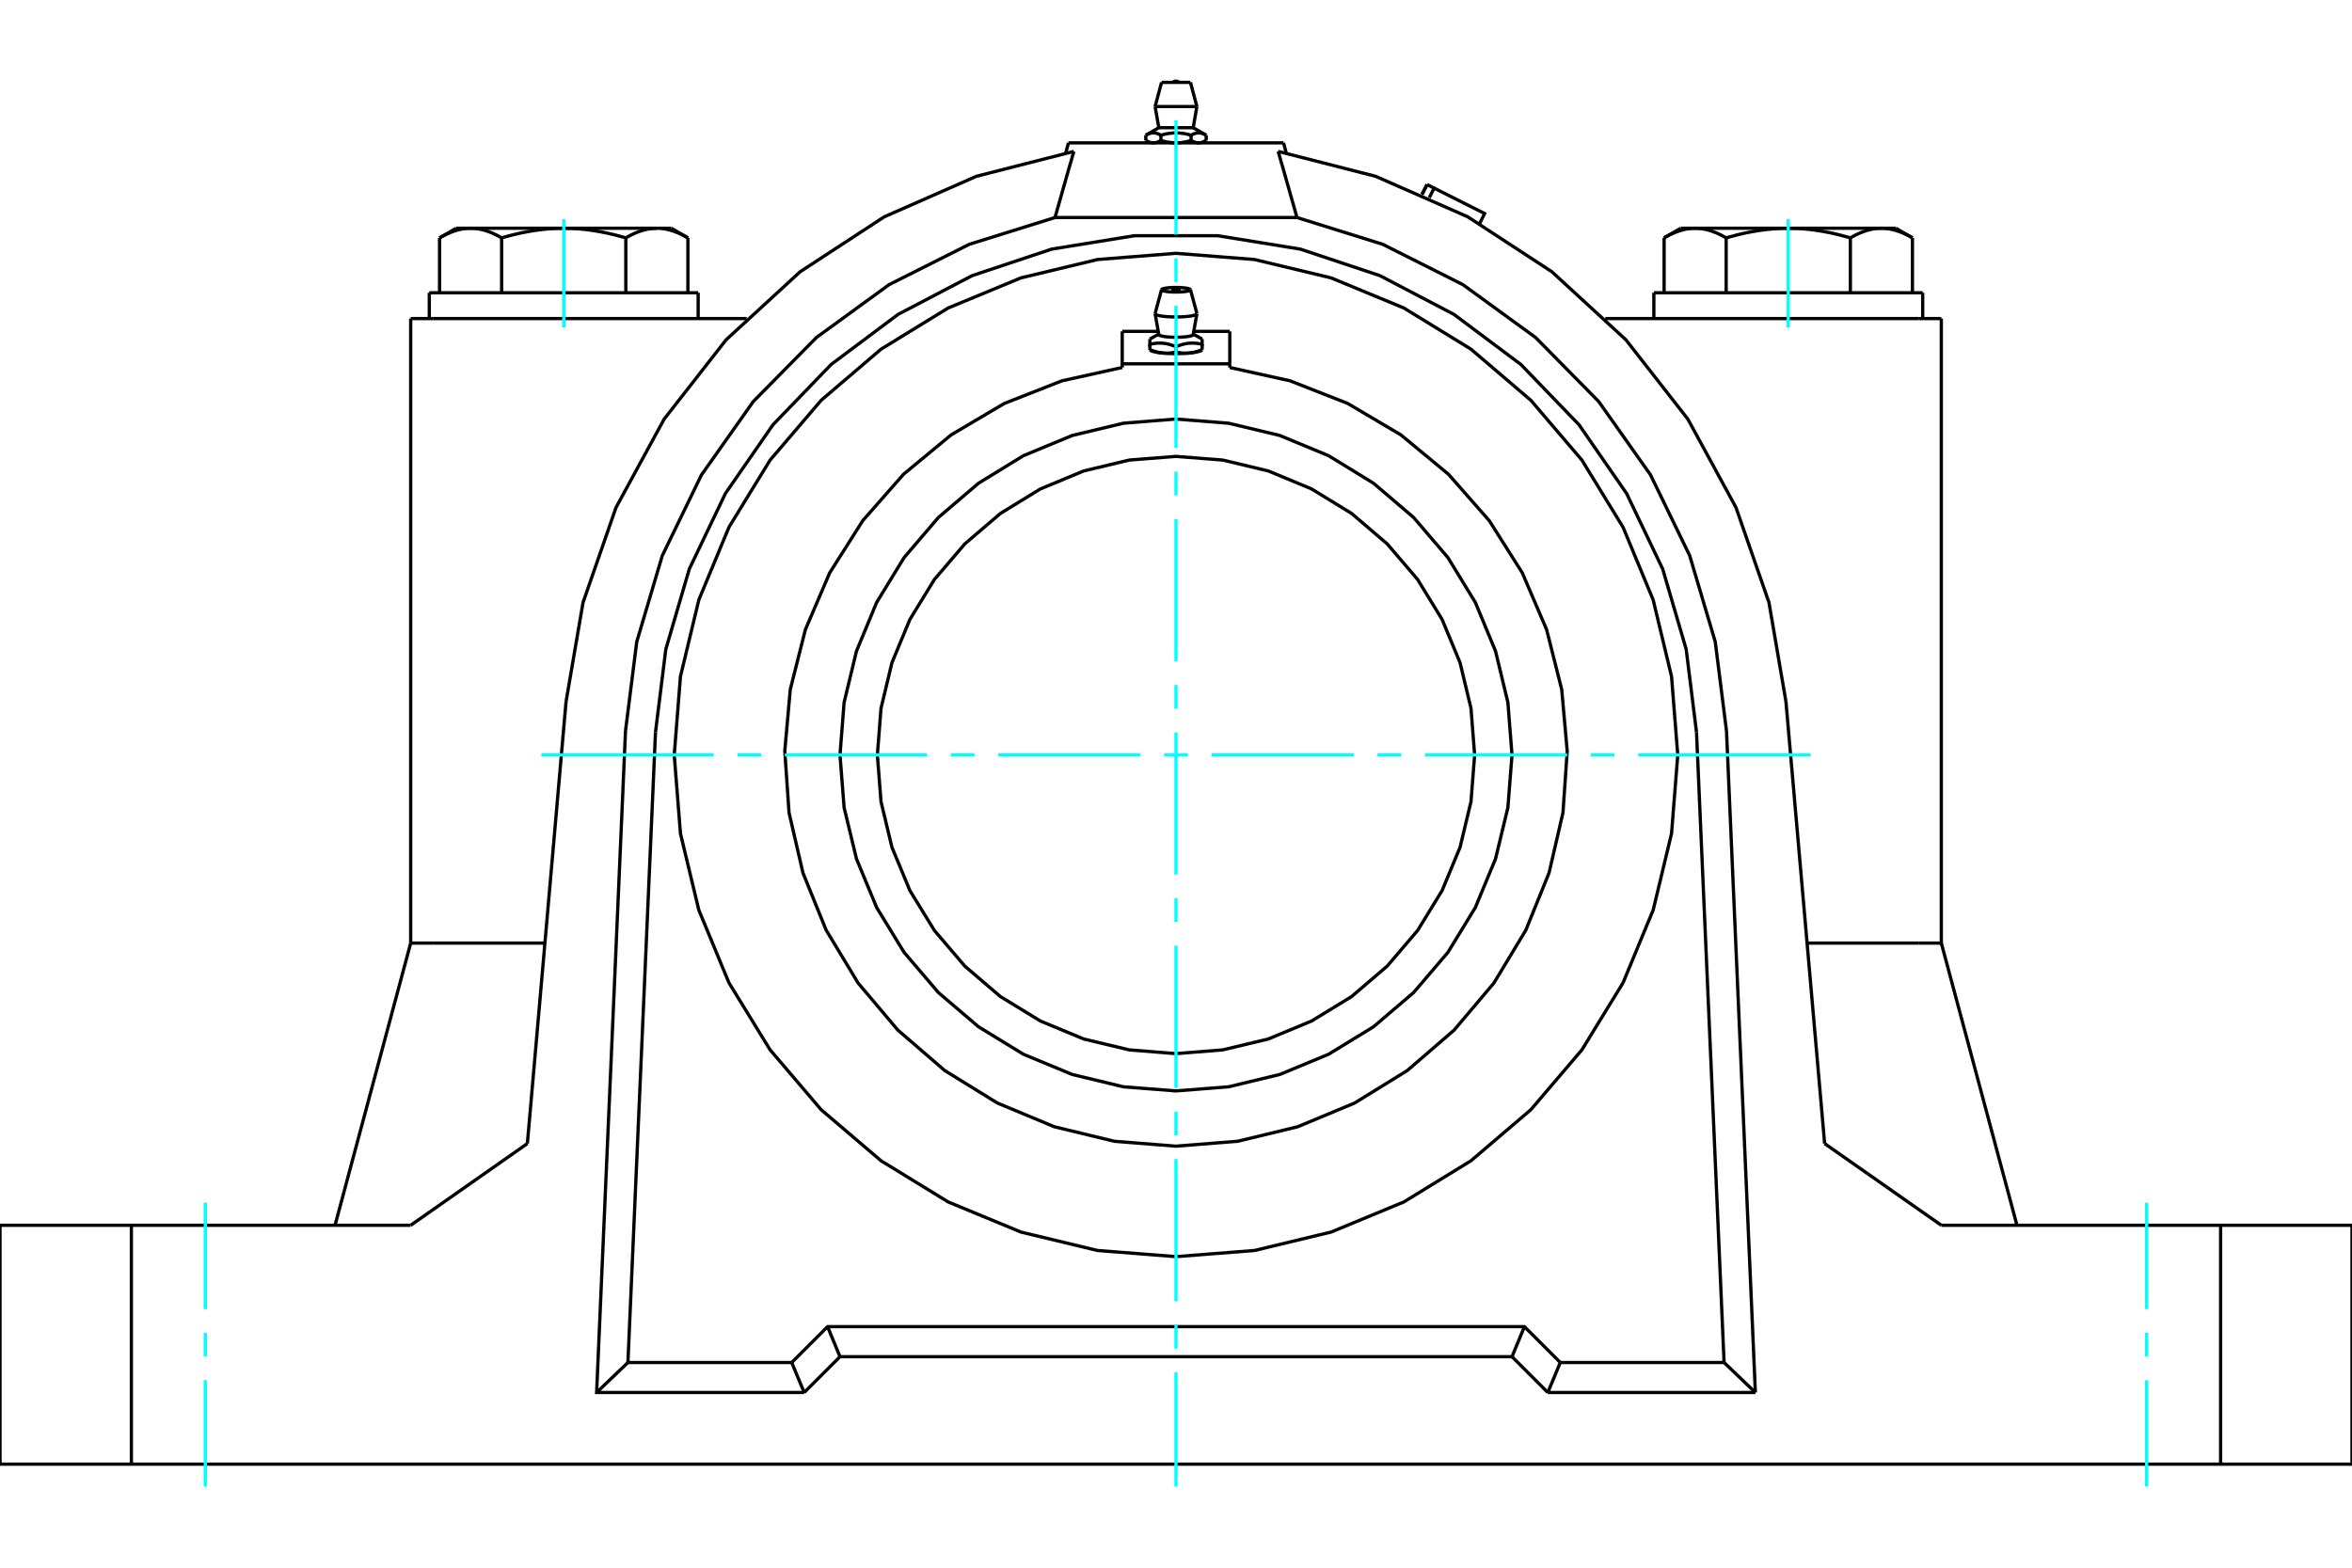 <?xml version="1.0" standalone="no"?>
<!DOCTYPE svg PUBLIC "-//W3C//DTD SVG 1.1//EN"
	"http://www.w3.org/Graphics/SVG/1.1/DTD/svg11.dtd">
<svg xmlns="http://www.w3.org/2000/svg" height="100%" width="100%" viewBox="0 0 36000 24000">
	<rect x="-1800" y="-1200" width="39600" height="26400" style="fill:#FFF"/>
	<g style="fill:none; fill-rule:evenodd" transform="matrix(1 0 0 1 0 0)">
		<g style="fill:none; stroke:#000; stroke-width:50; shape-rendering:geometricPrecision">
			<line x1="19646" y1="2187" x2="16354" y2="2187"/>
			<polyline points="12118,20859 12667,20310 23333,20310 23882,20859"/>
			<line x1="26389" y1="20859" x2="23882" y2="20859"/>
			<line x1="25967" y1="11210" x2="26389" y2="20859"/>
			<polyline points="25967,11210 25809,9940 25449,8710 24897,7555 24168,6502 23279,5580 22254,4813 21119,4219 19904,3814 18640,3609 17360,3609 16096,3814 14881,4219 13746,4813 12721,5580 11832,6502 11103,7555 10551,8710 10191,9940 10033,11210"/>
			<line x1="9611" y1="20859" x2="10033" y2="11210"/>
			<line x1="12118" y1="20859" x2="9611" y2="20859"/>
			<line x1="21766" y1="2977" x2="21843" y2="2825"/>
			<polyline points="21877,3026 21951,2880 21843,2825"/>
			<polyline points="22648,3421 22724,3269 21951,2880"/>
			<polyline points="21842,2825 21842,2825 21842,2825 21842,2825 21842,2825 21842,2825 21842,2825 21842,2825 21842,2825 21842,2825 21842,2825 21842,2825 21842,2825 21842,2825 21842,2825 21842,2825 21842,2825 21842,2825 21842,2825 21842,2825 21842,2825 21842,2825 21842,2825 21842,2825 21842,2825 21842,2825 21842,2825 21842,2825 21842,2825 21842,2825 21842,2825 21842,2825 21842,2825 21842,2825 21842,2825"/>
			<polyline points="26421,3641 26406,3633 26391,3625 26377,3617 26362,3609 26348,3601 26333,3594 26319,3587 26305,3581 26291,3574 26277,3568 26263,3562 26249,3557 26236,3552 26222,3546 26209,3542 26195,3537 26182,3533 26168,3528 26155,3525 26142,3521 26129,3518 26116,3514 26102,3511 26089,3509 26076,3506 26063,3504 26050,3502 26037,3500 26024,3499 26011,3497 25998,3496 25985,3496 25972,3495 25959,3495 25946,3494"/>
			<polyline points="27371,3494 27345,3495 27319,3495 27293,3496 27267,3496 27241,3497 27215,3499 27189,3500 27163,3502 27137,3504 27111,3506 27085,3509 27059,3511 27033,3514 27006,3518 26980,3521 26954,3525 26927,3528 26900,3533 26874,3537 26847,3542 26820,3546 26793,3552 26765,3557 26738,3562 26710,3568 26682,3574 26654,3581 26626,3587 26597,3594 26569,3601 26540,3609 26511,3617 26481,3625 26451,3633 26421,3641"/>
			<line x1="25946" y1="3494" x2="27371" y2="3494"/>
			<polyline points="28797,3494 28784,3495 28771,3495 28758,3496 28745,3496 28732,3497 28719,3499 28706,3500 28693,3502 28680,3504 28666,3506 28653,3509 28640,3511 28627,3514 28614,3518 28601,3521 28588,3525 28574,3528 28561,3533 28548,3537 28534,3542 28521,3546 28507,3552 28494,3557 28480,3562 28466,3568 28452,3574 28438,3581 28424,3587 28410,3594 28395,3601 28381,3609 28366,3617 28351,3625 28337,3633 28322,3641"/>
			<line x1="27371" y1="3494" x2="28797" y2="3494"/>
			<polyline points="28322,3641 28292,3633 28262,3625 28232,3617 28203,3609 28174,3601 28145,3594 28117,3587 28089,3581 28061,3574 28033,3568 28005,3562 27978,3557 27950,3552 27923,3546 27896,3542 27869,3537 27842,3533 27816,3528 27789,3525 27763,3521 27736,3518 27710,3514 27684,3511 27658,3509 27632,3506 27606,3504 27580,3502 27554,3500 27528,3499 27502,3497 27476,3496 27450,3496 27424,3495 27398,3495 27371,3494"/>
			<polyline points="25946,3494 25933,3495 25920,3495 25907,3496 25894,3496 25881,3497 25868,3499 25855,3500 25842,3502 25829,3504 25816,3506 25803,3509 25790,3511 25777,3514 25764,3518 25750,3521 25737,3525 25724,3528 25711,3533 25697,3537 25684,3542 25670,3546 25657,3552 25643,3557 25629,3562 25616,3568 25602,3574 25588,3581 25573,3587 25559,3594 25545,3601 25530,3609 25516,3617 25501,3625 25486,3633 25471,3641"/>
			<line x1="25726" y1="3494" x2="25946" y2="3494"/>
			<line x1="28797" y1="3494" x2="29017" y2="3494"/>
			<polyline points="29272,3641 29257,3633 29242,3625 29227,3617 29212,3609 29198,3601 29184,3594 29169,3587 29155,3581 29141,3574 29127,3568 29113,3562 29100,3557 29086,3552 29073,3546 29059,3542 29046,3537 29032,3533 29019,3528 29006,3525 28992,3521 28979,3518 28966,3514 28953,3511 28940,3509 28927,3506 28914,3504 28901,3502 28888,3500 28875,3499 28862,3497 28849,3496 28836,3496 28823,3495 28810,3495 28797,3494"/>
			<line x1="29272" y1="4482" x2="29272" y2="3641"/>
			<line x1="28322" y1="4482" x2="28322" y2="3641"/>
			<line x1="26421" y1="4482" x2="26421" y2="3641"/>
			<polyline points="10529,3641 10514,3633 10499,3625 10484,3617 10470,3609 10455,3601 10441,3594 10427,3587 10412,3581 10398,3574 10384,3568 10371,3562 10357,3557 10343,3552 10330,3546 10316,3542 10303,3537 10289,3533 10276,3528 10263,3525 10250,3521 10236,3518 10223,3514 10210,3511 10197,3509 10184,3506 10171,3504 10158,3502 10145,3500 10132,3499 10119,3497 10106,3496 10093,3496 10080,3495 10067,3495 10054,3494 10274,3494"/>
			<polyline points="9579,3641 9549,3633 9519,3625 9489,3617 9460,3609 9431,3601 9403,3594 9374,3587 9346,3581 9318,3574 9290,3568 9262,3562 9235,3557 9207,3552 9180,3546 9153,3542 9126,3537 9100,3533 9073,3528 9046,3525 9020,3521 8994,3518 8967,3514 8941,3511 8915,3509 8889,3506 8863,3504 8837,3502 8811,3500 8785,3499 8759,3497 8733,3496 8707,3496 8681,3495 8655,3495 8629,3494"/>
			<polyline points="10054,3494 10041,3495 10028,3495 10015,3496 10002,3496 9989,3497 9976,3499 9963,3500 9950,3502 9937,3504 9924,3506 9911,3509 9898,3511 9884,3514 9871,3518 9858,3521 9845,3525 9832,3528 9818,3533 9805,3537 9791,3542 9778,3546 9764,3552 9751,3557 9737,3562 9723,3568 9709,3574 9695,3581 9681,3587 9667,3594 9652,3601 9638,3609 9623,3617 9609,3625 9594,3633 9579,3641"/>
			<line x1="8629" y1="3494" x2="10054" y2="3494"/>
			<polyline points="7203,3494 7190,3495 7177,3495 7164,3496 7151,3496 7138,3497 7125,3499 7112,3500 7099,3502 7086,3504 7073,3506 7060,3509 7047,3511 7034,3514 7021,3518 7008,3521 6994,3525 6981,3528 6968,3533 6954,3537 6941,3542 6927,3546 6914,3552 6900,3557 6887,3562 6873,3568 6859,3574 6845,3581 6831,3587 6816,3594 6802,3601 6788,3609 6773,3617 6758,3625 6743,3633 6728,3641"/>
			<line x1="6983" y1="3494" x2="7203" y2="3494"/>
			<polyline points="8629,3494 8602,3495 8576,3495 8550,3496 8524,3496 8498,3497 8472,3499 8446,3500 8420,3502 8394,3504 8368,3506 8342,3509 8316,3511 8290,3514 8264,3518 8237,3521 8211,3525 8184,3528 8158,3533 8131,3537 8104,3542 8077,3546 8050,3552 8022,3557 7995,3562 7967,3568 7939,3574 7911,3581 7883,3587 7855,3594 7826,3601 7797,3609 7768,3617 7738,3625 7708,3633 7678,3641"/>
			<line x1="7203" y1="3494" x2="8629" y2="3494"/>
			<polyline points="7678,3641 7663,3633 7649,3625 7634,3617 7619,3609 7605,3601 7590,3594 7576,3587 7562,3581 7548,3574 7534,3568 7520,3562 7506,3557 7493,3552 7479,3546 7466,3542 7452,3537 7439,3533 7426,3528 7412,3525 7399,3521 7386,3518 7373,3514 7360,3511 7347,3509 7334,3506 7320,3504 7307,3502 7294,3500 7281,3499 7268,3497 7255,3496 7242,3496 7229,3495 7216,3495 7203,3494"/>
			<line x1="6728" y1="4482" x2="6728" y2="3641"/>
			<line x1="7678" y1="4482" x2="7678" y2="3641"/>
			<line x1="25471" y1="4482" x2="25471" y2="3641"/>
			<line x1="9579" y1="4482" x2="9579" y2="3641"/>
			<line x1="10529" y1="4482" x2="10529" y2="3641"/>
			<line x1="25314" y1="4482" x2="29429" y2="4482"/>
			<line x1="6571" y1="4482" x2="10686" y2="4482"/>
			<polyline points="29714,18758 33989,18758 36000,18758"/>
			<line x1="27928" y1="17507" x2="29714" y2="18758"/>
			<line x1="6286" y1="18758" x2="8072" y2="17507"/>
			<polyline points="0,18758 2011,18758 6286,18758"/>
			<line x1="6286" y1="14438" x2="6626" y2="14438"/>
			<line x1="6286" y1="14438" x2="5128" y2="18758"/>
			<line x1="6626" y1="14438" x2="8341" y2="14438"/>
			<line x1="16354" y1="2187" x2="16313" y2="2340"/>
			<polyline points="16148,3330 16157,3298 16166,3267 16175,3236 16183,3205 16192,3174 16201,3144 16209,3113 16218,3083 16227,3053 16235,3023 16244,2993 16252,2963 16260,2934 16269,2904 16277,2875 16285,2846 16294,2817 16302,2788 16310,2759 16318,2731 16326,2702 16334,2674 16342,2646 16350,2618 16358,2590 16366,2562 16374,2534 16382,2507 16390,2480 16398,2452 16406,2425 16413,2398 16421,2371 16429,2345 16436,2318"/>
			<line x1="16148" y1="3330" x2="19852" y2="3330"/>
			<polyline points="19564,2318 19571,2345 19579,2371 19587,2398 19594,2425 19602,2452 19610,2480 19618,2507 19626,2534 19634,2562 19642,2590 19650,2618 19658,2646 19666,2674 19674,2702 19682,2731 19690,2759 19698,2788 19706,2817 19715,2846 19723,2875 19731,2904 19740,2934 19748,2963 19756,2993 19765,3023 19773,3053 19782,3083 19791,3113 19799,3144 19808,3174 19817,3205 19825,3236 19834,3267 19843,3298 19852,3330"/>
			<line x1="19646" y1="2187" x2="19687" y2="2340"/>
			<polyline points="27336,10741 27076,9224 26571,7769 25835,6417 24887,5203 23754,4161 22465,3319 21055,2699 19564,2318"/>
			<polyline points="16436,2318 14945,2699 13535,3319 12246,4161 11113,5203 10165,6417 9429,7769 8924,9224 8664,10741"/>
			<line x1="23882" y1="20859" x2="23691" y2="21318"/>
			<line x1="23143" y1="20770" x2="23333" y2="20310"/>
			<line x1="23143" y1="20770" x2="23691" y2="21318"/>
			<line x1="12309" y1="21318" x2="12118" y2="20859"/>
			<polyline points="12309,21318 12857,20770 12667,20310"/>
			<line x1="12857" y1="20770" x2="23143" y2="20770"/>
			<line x1="26868" y1="21318" x2="23691" y2="21318"/>
			<line x1="26868" y1="21318" x2="26389" y2="20859"/>
			<line x1="9132" y1="21318" x2="9611" y2="20859"/>
			<polyline points="12309,21318 9132,21318 9574,11190"/>
			<polyline points="16149,3330 14836,3740 13608,4358 12496,5167 11530,6147 10737,7270 10137,8507 9746,9826 9574,11190"/>
			<polyline points="26426,11190 26254,9826 25863,8507 25263,7270 24470,6147 23504,5167 22392,4358 21164,3740 19851,3330"/>
			<line x1="26426" y1="11190" x2="26868" y2="21318"/>
			<line x1="29374" y1="4877" x2="24571" y2="4877"/>
			<line x1="29714" y1="4877" x2="29374" y2="4877"/>
			<line x1="6626" y1="4877" x2="6286" y2="4877"/>
			<line x1="11429" y1="4877" x2="6626" y2="4877"/>
			<polyline points="36000,22415 33989,22415 2011,22415 0,22415"/>
			<line x1="8664" y1="10741" x2="8072" y2="17507"/>
			<line x1="27928" y1="17507" x2="27336" y2="10741"/>
			<line x1="27659" y1="14438" x2="29374" y2="14438"/>
			<line x1="2011" y1="18758" x2="2011" y2="22415"/>
			<line x1="33989" y1="22415" x2="33989" y2="18758"/>
			<line x1="0" y1="22415" x2="0" y2="18758"/>
			<line x1="36000" y1="18758" x2="36000" y2="22415"/>
			<line x1="29714" y1="14438" x2="30872" y2="18758"/>
			<polyline points="29374,14438 29714,14438 29714,4877"/>
			<line x1="6286" y1="14438" x2="6286" y2="4877"/>
			<polyline points="25680,11558 25585,10357 25304,9185 24843,8072 24213,7044 23431,6128 22514,5345 21487,4715 20373,4254 19201,3973 18000,3878 16799,3973 15627,4254 14513,4715 13486,5345 12569,6128 11787,7044 11157,8072 10696,9185 10415,10357 10320,11558 10415,12760 10696,13931 11157,15045 11787,16072 12569,16989 13486,17771 14513,18401 15627,18862 16799,19144 18000,19238 19201,19144 20373,18862 21487,18401 22514,17771 23431,16989 24213,16072 24843,15045 25304,13931 25585,12760 25680,11558"/>
			<polyline points="23143,11558 23080,10754 22891,9969 22582,9223 22161,8535 21637,7922 21023,7398 20335,6976 19589,6667 18805,6479 18000,6415 17195,6479 16411,6667 15665,6976 14977,7398 14363,7922 13839,8535 13418,9223 13109,9969 12920,10754 12857,11558 12920,12363 13109,13147 13418,13893 13839,14581 14363,15195 14977,15719 15665,16140 16411,16449 17195,16638 18000,16701 18805,16638 19589,16449 20335,16140 21023,15719 21637,15195 22161,14581 22582,13893 22891,13147 23080,12363 23143,11558"/>
			<polyline points="18045,4435 18045,4435 18046,4435 18046,4436 18046,4436 18046,4437 18045,4437 18045,4437 18044,4438 18044,4438 18043,4438 18042,4439 18041,4439 18040,4439 18039,4440 18038,4440 18037,4440 18036,4440 18034,4441 18032,4441 18031,4441 18029,4442 18027,4442 18026,4442 18024,4442 18022,4442 18020,4442 18018,4443 18015,4443 18013,4443 18011,4443 18009,4443 18007,4443 18005,4443 18002,4443 18000,4443 17998,4443 17995,4443 17993,4443 17991,4443 17989,4443 17987,4443 17985,4443 17982,4443 17980,4442 17978,4442 17976,4442 17974,4442 17973,4442 17971,4442 17969,4441 17968,4441 17966,4441 17964,4440 17963,4440 17962,4440 17961,4440 17960,4439 17959,4439 17958,4439 17957,4438 17956,4438 17956,4438 17955,4437 17955,4437 17954,4437 17954,4436 17954,4436 17954,4435 17955,4435 17955,4435"/>
			<polyline points="17737,5123 17739,5126 17743,5130 17748,5133 17756,5137 17766,5140 17777,5143 17790,5147 17805,5149 17821,5152 17839,5154 17858,5157 17878,5158 17898,5160 17920,5161 17943,5162 17965,5163 17988,5163 18012,5163 18035,5163 18057,5162 18080,5161 18102,5160 18122,5158 18142,5157 18161,5154 18179,5152 18195,5149 18210,5147 18223,5143 18234,5140 18244,5137 18252,5133 18257,5130 18261,5126 18263,5123"/>
			<polyline points="17600,5190 17600,5272 17613,5269 17626,5266 17638,5263 17650,5261 17662,5259 17674,5258 17686,5256 17697,5255 17708,5254 17719,5253 17730,5253 17741,5253 17752,5252 17763,5253 17773,5253 17784,5253 17795,5254 17805,5255 17816,5256 17827,5258 17837,5259 17848,5261 17859,5263 17870,5266 17881,5268 17892,5271 17903,5274 17914,5277 17926,5281 17938,5285 17950,5289 17962,5293 17974,5298 17987,5303 18000,5308 18013,5303 18026,5298 18038,5293 18050,5289 18062,5285 18074,5281 18086,5277 18097,5274 18108,5271 18119,5268 18130,5266 18141,5263 18152,5261 18163,5259 18173,5258 18184,5256 18195,5255 18205,5254 18216,5253 18227,5253 18237,5253 18248,5252 18259,5253 18270,5253 18281,5253 18292,5254 18303,5255 18314,5256 18326,5258 18338,5259 18350,5261 18362,5263 18374,5266 18387,5269 18400,5272 18400,5190"/>
			<line x1="18400" y1="5359" x2="18400" y2="5351"/>
			<line x1="18400" y1="5272" x2="18400" y2="5351"/>
			<polyline points="18200,5405 18195,5405 18189,5406 18184,5406 18179,5407 18173,5407 18168,5407 18163,5407 18157,5407 18152,5407 18147,5407 18141,5407 18136,5407 18130,5407 18125,5407 18119,5406 18114,5406 18108,5406 18103,5405 18097,5405 18091,5404 18086,5403 18080,5403 18074,5402 18068,5401 18062,5400 18056,5399 18050,5398 18044,5397 18038,5396 18032,5395 18026,5394 18019,5392 18013,5391 18007,5390 18000,5388"/>
			<polyline points="18400,5351 18393,5354 18387,5357 18381,5359 18374,5362 18368,5364 18362,5366 18356,5369 18350,5371 18344,5373 18338,5375 18332,5377 18326,5379 18320,5381 18314,5382 18309,5384 18303,5386 18297,5387 18292,5389 18286,5390 18281,5391 18275,5393 18270,5394 18264,5395 18259,5396 18253,5397 18248,5398 18243,5399 18237,5400 18232,5401 18227,5402 18221,5403 18216,5403 18211,5404 18205,5404 18200,5405"/>
			<polyline points="18000,5308 18000,5388 17993,5390 17987,5391 17981,5392 17974,5394 17968,5395 17962,5396 17956,5397 17950,5398 17944,5399 17938,5400 17932,5401 17926,5402 17920,5403 17914,5403 17909,5404 17903,5405 17897,5405 17892,5406 17886,5406 17881,5406 17875,5407 17870,5407 17864,5407 17859,5407 17853,5407 17848,5407 17843,5407 17837,5407 17832,5407 17827,5407 17821,5407 17816,5406 17811,5406 17805,5405 17800,5405"/>
			<polyline points="18200,5405 18190,5406 18179,5407 18168,5408 18157,5408 18146,5409 18135,5410 18124,5410 18112,5411 18101,5411 18089,5412 18077,5412 18066,5413 18054,5413 18042,5413 18030,5413 18018,5413 18006,5414 17994,5414 17982,5413 17970,5413 17958,5413 17946,5413 17934,5413 17923,5412 17911,5412 17899,5411 17888,5411 17876,5410 17865,5410 17854,5409 17843,5408 17832,5408 17821,5407 17810,5406 17800,5405"/>
			<polyline points="18384,5368 18382,5369 18379,5370 18376,5372 18373,5373 18370,5374 18366,5375 18363,5377 18359,5378 18355,5379 18351,5380 18346,5382 18342,5383 18337,5384 18333,5385 18328,5386 18323,5387 18317,5389 18312,5390 18306,5391 18301,5392 18295,5393 18289,5394 18283,5395 18277,5396 18270,5397 18264,5398 18257,5399 18250,5399 18244,5400 18237,5401 18229,5402 18222,5403 18215,5404 18208,5404 18200,5405"/>
			<polyline points="17800,5405 17795,5404 17789,5404 17784,5403 17779,5403 17773,5402 17768,5401 17763,5400 17757,5399 17752,5398 17747,5397 17741,5396 17736,5395 17730,5394 17725,5393 17719,5391 17714,5390 17708,5389 17703,5387 17697,5386 17691,5384 17686,5382 17680,5381 17674,5379 17668,5377 17662,5375 17656,5373 17650,5371 17644,5369 17638,5366 17632,5364 17626,5362 17619,5359 17613,5357 17607,5354 17600,5351"/>
			<polyline points="17600,5272 17600,5351 17600,5359"/>
			<polyline points="17800,5405 17792,5404 17785,5404 17778,5403 17771,5402 17763,5401 17756,5400 17750,5399 17743,5399 17736,5398 17730,5397 17723,5396 17717,5395 17711,5394 17705,5393 17699,5392 17694,5391 17688,5390 17683,5389 17677,5387 17672,5386 17667,5385 17663,5384 17658,5383 17654,5382 17649,5380 17645,5379 17641,5378 17637,5377 17634,5375 17630,5374 17627,5373 17624,5372 17621,5370 17618,5369 17616,5368"/>
			<polyline points="17680,4803 17682,4807 17687,4812 17694,4816 17703,4820 17715,4825 17728,4828 17744,4832 17762,4836 17782,4839 17804,4842 17827,4844 17851,4847 17876,4848 17903,4850 17930,4851 17958,4852 17986,4852 18014,4852 18042,4852 18070,4851 18097,4850 18124,4848 18149,4847 18173,4844 18196,4842 18218,4839 18238,4836 18256,4832 18272,4828 18285,4825 18297,4820 18306,4816 18313,4812 18318,4807 18320,4803"/>
			<polyline points="17680,4799 17680,4799 17680,4799 17680,4800 17680,4800 17680,4800 17680,4800 17680,4800 17680,4800 17680,4800 17680,4800 17680,4800 17680,4801 17680,4801 17680,4801 17680,4801 17680,4801 17680,4801 17680,4801 17680,4801 17680,4801 17680,4801 17680,4802 17680,4802 17680,4802 17680,4802 17680,4802 17680,4802 17680,4802 17680,4802 17680,4802 17680,4802 17680,4803 17680,4803 17680,4803 17680,4803"/>
			<polyline points="18221,4434 18220,4433 18219,4431 18217,4430 18216,4428 18213,4427 18211,4425 18207,4424 18204,4422 18200,4421 18196,4420 18191,4418 18186,4417 18181,4416 18175,4414 18169,4413 18163,4412 18156,4411 18149,4410 18142,4409 18134,4408 18127,4407 18119,4406 18110,4405 18102,4405 18093,4404 18085,4403 18076,4403 18066,4402 18057,4402 18048,4402 18038,4401 18029,4401 18019,4401 18010,4401 18000,4401"/>
			<polyline points="17779,4434 17779,4438 17781,4441 17785,4444 17791,4447 17798,4450 17807,4453 17818,4456 17830,4458 17844,4461 17859,4463 17875,4465 17893,4467 17911,4468 17930,4469 17950,4470 17970,4471 17990,4471 18010,4471 18030,4471 18050,4470 18070,4469 18089,4468 18107,4467 18125,4465 18141,4463 18156,4461 18170,4458 18182,4456 18193,4453 18202,4450 18209,4447 18215,4444 18219,4441 18221,4438 18221,4434"/>
			<polyline points="18000,4401 17990,4401 17981,4401 17971,4401 17962,4401 17952,4402 17943,4402 17934,4402 17924,4403 17915,4403 17907,4404 17898,4405 17890,4405 17881,4406 17873,4407 17866,4408 17858,4409 17851,4410 17844,4411 17837,4412 17831,4413 17825,4414 17819,4416 17814,4417 17809,4418 17804,4420 17800,4421 17796,4422 17793,4424 17789,4425 17787,4427 17784,4428 17783,4430 17781,4431 17780,4433 17779,4434"/>
			<polyline points="18823,5570 17177,5570 17177,5073"/>
			<line x1="17177" y1="5570" x2="17177" y2="5626"/>
			<line x1="18823" y1="5570" x2="18823" y2="5073"/>
			<line x1="18272" y1="5073" x2="18823" y2="5073"/>
			<line x1="17177" y1="5073" x2="17728" y2="5073"/>
			<line x1="18823" y1="5626" x2="18823" y2="5570"/>
			<polyline points="17177,5626 16254,5830 15373,6176 14559,6657 13830,7260 13206,7970 12700,8769 12327,9639 12096,10556 12012,11498 12077,12441 12290,13363 12645,14239 13134,15049 13744,15771 14460,16389 15265,16886 16138,17250 17057,17472 18000,17547 18943,17472 19862,17250 20735,16886 21540,16389 22256,15771 22866,15049 23355,14239 23710,13363 23923,12441 23988,11498 23904,10556 23673,9639 23300,8769 22794,7970 22170,7260 21441,6657 20627,6176 19746,5830 18823,5626"/>
			<polyline points="22571,11558 22515,10843 22348,10146 22073,9483 21698,8871 21232,8326 20687,7860 20075,7485 19413,7210 18715,7043 18000,6987 17285,7043 16587,7210 15925,7485 15313,7860 14768,8326 14302,8871 13927,9483 13652,10146 13485,10843 13429,11558 13485,12273 13652,12971 13927,13634 14302,14245 14768,14791 15313,15257 15925,15631 16587,15906 17285,16073 18000,16130 18715,16073 19413,15906 20075,15631 20687,15257 21232,14791 21698,14245 22073,13634 22348,12971 22515,12273 22571,11558"/>
			<line x1="18462" y1="2070" x2="18462" y2="2151"/>
			<line x1="17737" y1="1955" x2="18263" y2="1955"/>
			<polyline points="17538,2070 17546,2066 17553,2062 17560,2058 17567,2055 17574,2052 17581,2049 17588,2047 17594,2044 17601,2042 17607,2041 17613,2039 17620,2038 17626,2037 17632,2036 17638,2035 17644,2035 17651,2035 17657,2035 17663,2035 17669,2035 17675,2036 17681,2037 17688,2038 17694,2039 17700,2041 17707,2042 17713,2044 17720,2047 17726,2049 17733,2052 17740,2055 17747,2058 17754,2062 17762,2066 17769,2070 17784,2066 17799,2062 17813,2058 17827,2055 17841,2052 17855,2049 17868,2047 17881,2044 17894,2042 17907,2041 17920,2039 17932,2038 17945,2037 17957,2036 17969,2035 17982,2035 17994,2035 18006,2035 18018,2035 18031,2035 18043,2036 18055,2037 18068,2038 18080,2039 18093,2041 18106,2042 18119,2044 18132,2047 18145,2049 18159,2052 18173,2055 18187,2058 18201,2062 18216,2066 18231,2070 18238,2066 18246,2062 18253,2058 18260,2055 18267,2052 18274,2049 18280,2047 18287,2044 18293,2042 18300,2041 18306,2039 18312,2038 18319,2037 18325,2036 18331,2035 18337,2035 18343,2035 18349,2035 18356,2035 18362,2035 18368,2036 18374,2037 18380,2038 18387,2039 18393,2041 18399,2042 18406,2044 18412,2047 18419,2049 18426,2052 18433,2055 18440,2058 18447,2062 18454,2066 18462,2070"/>
			<polyline points="18346,2187 18343,2187 18340,2187 18337,2186 18334,2186 18331,2186 18327,2186 18324,2185 18321,2185 18318,2184 18315,2184 18312,2183 18308,2183 18305,2182 18302,2181 18299,2180 18296,2179 18292,2178 18289,2177 18286,2176 18283,2175 18279,2174 18276,2173 18273,2172 18269,2170 18266,2169 18263,2167 18259,2166 18256,2164 18252,2162 18249,2161 18245,2159 18242,2157 18238,2155 18235,2153 18231,2151"/>
			<polyline points="18462,2151 18458,2153 18455,2155 18451,2157 18447,2159 18444,2161 18440,2162 18437,2164 18434,2166 18430,2167 18427,2169 18423,2170 18420,2172 18417,2173 18413,2174 18410,2175 18407,2176 18404,2177 18400,2178 18397,2179 18394,2180 18391,2181 18388,2182 18384,2183 18381,2183 18378,2184 18375,2184 18372,2185 18369,2185 18365,2186 18362,2186 18359,2186 18356,2186 18353,2187 18350,2187 18346,2187"/>
			<polyline points="18231,2070 18231,2151 18224,2153 18216,2155 18209,2157 18202,2159 18195,2161 18188,2162 18181,2164 18174,2166 18168,2167 18161,2169 18154,2170 18147,2172 18141,2173 18134,2174 18128,2175 18121,2176 18114,2177 18108,2178 18102,2179 18095,2180 18089,2181 18082,2182 18076,2183 18070,2183 18063,2184 18057,2184 18051,2185 18044,2185 18038,2186 18032,2186 18025,2186 18019,2186 18013,2187 18006,2187 18000,2187 17994,2187 17987,2187 17981,2186 17975,2186 17968,2186 17962,2186 17956,2185 17949,2185 17943,2184 17937,2184 17930,2183 17924,2183 17918,2182 17911,2181 17905,2180 17898,2179 17892,2178 17886,2177 17879,2176 17872,2175 17866,2174 17859,2173 17853,2172 17846,2170 17839,2169 17832,2167 17826,2166 17819,2164 17812,2162 17805,2161 17798,2159 17791,2157 17784,2155 17776,2153 17769,2151"/>
			<line x1="17769" y1="2070" x2="17769" y2="2151"/>
			<polyline points="17654,2187 17650,2187 17647,2187 17644,2186 17641,2186 17638,2186 17635,2186 17631,2185 17628,2185 17625,2184 17622,2184 17619,2183 17616,2183 17612,2182 17609,2181 17606,2180 17603,2179 17600,2178 17596,2177 17593,2176 17590,2175 17587,2174 17583,2173 17580,2172 17577,2170 17573,2169 17570,2167 17566,2166 17563,2164 17560,2162 17556,2161 17553,2159 17549,2157 17545,2155 17542,2153 17538,2151"/>
			<polyline points="17769,2151 17765,2153 17762,2155 17758,2157 17755,2159 17751,2161 17748,2162 17744,2164 17741,2166 17737,2167 17734,2169 17731,2170 17727,2172 17724,2173 17721,2174 17717,2175 17714,2176 17711,2177 17708,2178 17704,2179 17701,2180 17698,2181 17695,2182 17692,2183 17688,2183 17685,2184 17682,2184 17679,2185 17676,2185 17673,2186 17669,2186 17666,2186 17663,2186 17660,2187 17657,2187 17654,2187"/>
			<line x1="17538" y1="2070" x2="17538" y2="2151"/>
			<line x1="17680" y1="1631" x2="18320" y2="1631"/>
			<line x1="17779" y1="1261" x2="18221" y2="1261"/>
			<line x1="21842" y1="2825" x2="21766" y2="2977"/>
			<line x1="25726" y1="3494" x2="25471" y2="3641"/>
			<line x1="29272" y1="3641" x2="29017" y2="3494"/>
			<line x1="10529" y1="3641" x2="10274" y2="3494"/>
			<line x1="6983" y1="3494" x2="6728" y2="3641"/>
			<line x1="29429" y1="4877" x2="29429" y2="4482"/>
			<line x1="25314" y1="4482" x2="25314" y2="4877"/>
			<line x1="10686" y1="4877" x2="10686" y2="4482"/>
			<line x1="6571" y1="4482" x2="6571" y2="4877"/>
			<polyline points="18045,4435 18038,4428 18029,4423 18020,4419 18010,4417 18000,4416 17990,4417 17980,4419 17971,4423 17962,4428 17955,4435"/>
			<line x1="17736" y1="5116" x2="17600" y2="5190"/>
			<line x1="18400" y1="5190" x2="18264" y2="5116"/>
			<line x1="18384" y1="5368" x2="18400" y2="5359"/>
			<line x1="17600" y1="5359" x2="17616" y2="5368"/>
			<line x1="17680" y1="4803" x2="17737" y2="5123"/>
			<line x1="18263" y1="5123" x2="18320" y2="4803"/>
			<line x1="17779" y1="4434" x2="17680" y2="4799"/>
			<line x1="18320" y1="4799" x2="18221" y2="4434"/>
			<polyline points="18046,1261 18038,1254 18029,1249 18020,1245 18010,1243 18000,1242 17990,1243 17980,1245 17971,1249 17962,1254 17954,1261"/>
			<line x1="17737" y1="1955" x2="17538" y2="2070"/>
			<line x1="18462" y1="2070" x2="18263" y2="1955"/>
			<line x1="18400" y1="2187" x2="18462" y2="2151"/>
			<line x1="17538" y1="2151" x2="17600" y2="2187"/>
			<line x1="17680" y1="1631" x2="17737" y2="1955"/>
			<line x1="18263" y1="1955" x2="18320" y2="1631"/>
			<line x1="17779" y1="1261" x2="17680" y2="1631"/>
			<line x1="18320" y1="1631" x2="18221" y2="1261"/>
		</g>
		<g style="fill:none; stroke:#0FF; stroke-width:50; shape-rendering:geometricPrecision">
			<line x1="3143" y1="22758" x2="3143" y2="21131"/>
			<line x1="3143" y1="20768" x2="3143" y2="20405"/>
			<line x1="3143" y1="20042" x2="3143" y2="18415"/>
			<line x1="32857" y1="18415" x2="32857" y2="20042"/>
			<line x1="32857" y1="20405" x2="32857" y2="20768"/>
			<line x1="32857" y1="21131" x2="32857" y2="22758"/>
			<line x1="18000" y1="22758" x2="18000" y2="21010"/>
			<line x1="18000" y1="20647" x2="18000" y2="20284"/>
			<line x1="18000" y1="19921" x2="18000" y2="17744"/>
			<line x1="18000" y1="17381" x2="18000" y2="17018"/>
			<line x1="18000" y1="16655" x2="18000" y2="14478"/>
			<line x1="18000" y1="14115" x2="18000" y2="13752"/>
			<line x1="18000" y1="13390" x2="18000" y2="11212"/>
			<line x1="18000" y1="10850" x2="18000" y2="10487"/>
			<line x1="18000" y1="10124" x2="18000" y2="7947"/>
			<line x1="18000" y1="7584" x2="18000" y2="7221"/>
			<line x1="18000" y1="6858" x2="18000" y2="4681"/>
			<line x1="18000" y1="4318" x2="18000" y2="3955"/>
			<line x1="18000" y1="3592" x2="18000" y2="1844"/>
			<line x1="8286" y1="11558" x2="10924" y2="11558"/>
			<line x1="11287" y1="11558" x2="11650" y2="11558"/>
			<line x1="12013" y1="11558" x2="14190" y2="11558"/>
			<line x1="14553" y1="11558" x2="14916" y2="11558"/>
			<line x1="15279" y1="11558" x2="17456" y2="11558"/>
			<line x1="17819" y1="11558" x2="18181" y2="11558"/>
			<line x1="18544" y1="11558" x2="20721" y2="11558"/>
			<line x1="21084" y1="11558" x2="21447" y2="11558"/>
			<line x1="21810" y1="11558" x2="23987" y2="11558"/>
			<line x1="24350" y1="11558" x2="24713" y2="11558"/>
			<line x1="25076" y1="11558" x2="27714" y2="11558"/>
			<line x1="8629" y1="5015" x2="8629" y2="3356"/>
			<line x1="27371" y1="3356" x2="27371" y2="5015"/>
		</g>
	</g>
</svg>
